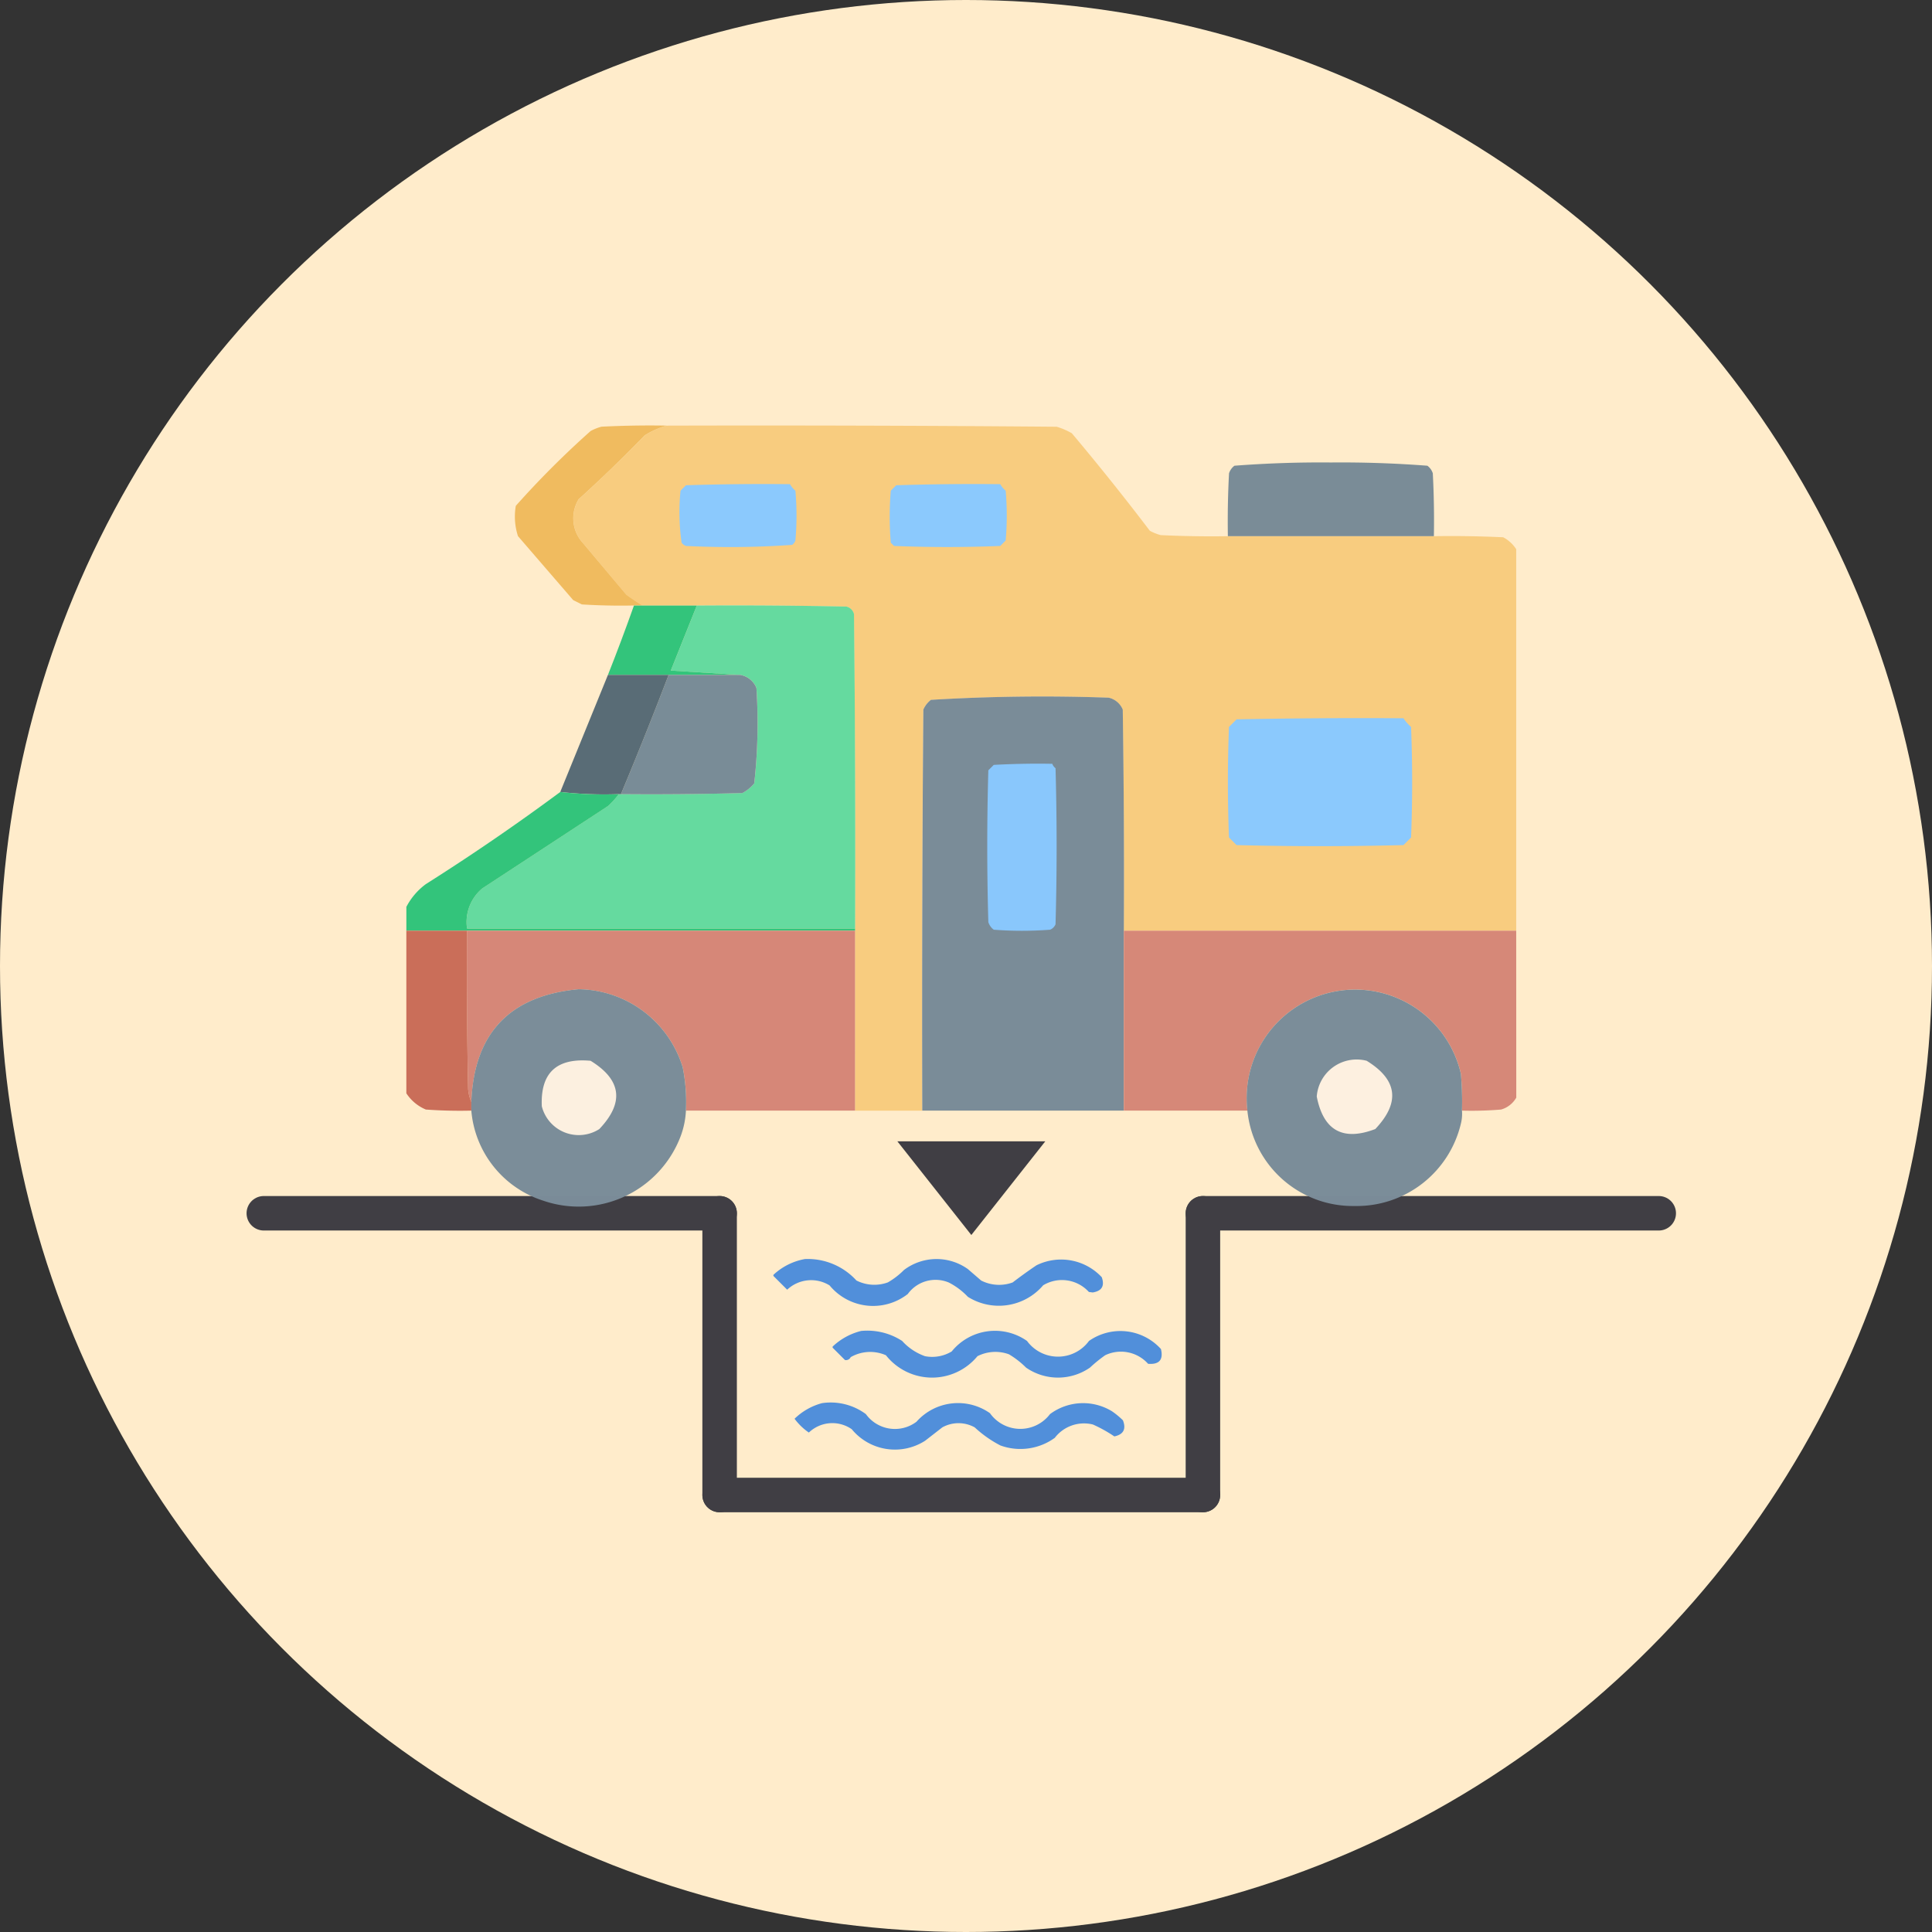 <svg xmlns="http://www.w3.org/2000/svg" width="84" height="84" viewBox="0 0 84 84">
  <rect x="0" y="0" width="84" height="84" fill="#333333" stroke="none"/>
  <g id="icono-c-aguas-negras" transform="translate(-496 -3955)">
    <circle id="Elipse_116" data-name="Elipse 116" cx="42" cy="42" r="42" transform="translate(496 3955)" fill="#ffeccb"/>
    <g id="Grupo_11989" data-name="Grupo 11989" transform="translate(159.97 1529.928)">
      <line id="Línea_705" data-name="Línea 705" x2="19.818" transform="translate(347.5 2477.823)" fill="none" stroke="#403e44" stroke-linecap="round" stroke-width="1.5"/>
      <line id="Línea_706" data-name="Línea 706" x2="19.818" transform="translate(388.331 2477.823)" fill="none" stroke="#403e44" stroke-linecap="round" stroke-width="1.5"/>
      <path id="Trazado_8849" data-name="Trazado 8849" d="M0,12.249V0" transform="translate(367.318 2477.823)" fill="none" stroke="#403e44" stroke-linecap="round" stroke-width="1.5"/>
      <line id="Línea_708" data-name="Línea 708" y1="12.249" transform="translate(388.331 2477.823)" fill="none" stroke="#403e44" stroke-linecap="round" stroke-width="1.5"/>
      <line id="Línea_709" data-name="Línea 709" x2="21.013" transform="translate(367.318 2490.072)" fill="none" stroke="#403e44" stroke-linecap="round" stroke-width="1.5"/>
      <g id="Grupo_10058" data-name="Grupo 10058" transform="translate(369.659 2479.812)">
        <path id="Trazado_8846" data-name="Trazado 8846" d="M54.868,193.48a2.864,2.864,0,0,1,2.238.932,1.719,1.719,0,0,0,1.368.083,3.328,3.328,0,0,0,.7-.539,2.345,2.345,0,0,1,2.777-.041l.58.5a1.719,1.719,0,0,0,1.368.083q.507-.388,1.036-.746a2.418,2.418,0,0,1,2.839.518q.2.569-.394.663l-.166-.021a1.58,1.58,0,0,0-1.989-.29,2.531,2.531,0,0,1-3.274.5,3.036,3.036,0,0,0-.829-.622,1.491,1.491,0,0,0-1.782.5,2.452,2.452,0,0,1-3.4-.373,1.52,1.52,0,0,0-1.844.186l-.58-.58a.052.052,0,0,1,0-.083A2.7,2.7,0,0,1,54.868,193.48Z" transform="translate(-53.5 -193.479)" fill="#518fda" fill-rule="evenodd"/>
      </g>
      <g id="Grupo_10059" data-name="Grupo 10059" transform="translate(372.229 2482.927)">
        <path id="Trazado_8847" data-name="Trazado 8847" d="M116.743,285.227a2.778,2.778,0,0,1,1.782.435,2.434,2.434,0,0,0,.995.663,1.641,1.641,0,0,0,1.16-.207,2.421,2.421,0,0,1,3.274-.456,1.67,1.67,0,0,0,2.694,0,2.377,2.377,0,0,1,3.129.352q.167.7-.559.642a1.585,1.585,0,0,0-1.865-.373,6.167,6.167,0,0,0-.663.539,2.439,2.439,0,0,1-2.777,0,3.779,3.779,0,0,0-.746-.58,1.72,1.72,0,0,0-1.368.083,2.556,2.556,0,0,1-3.979-.041,1.7,1.7,0,0,0-1.533.083.223.223,0,0,1-.249.124l-.518-.518a.052.052,0,0,1,0-.083A2.76,2.76,0,0,1,116.743,285.227Z" transform="translate(-115.5 -285.215)" fill="#518fda" fill-rule="evenodd"/>
      </g>
      <g id="Grupo_10060" data-name="Grupo 10060" transform="translate(370.571 2486.053)">
        <path id="Trazado_8848" data-name="Trazado 8848" d="M76.7,377.906a2.57,2.57,0,0,1,1.906.477,1.557,1.557,0,0,0,2.2.332A2.415,2.415,0,0,1,84,378.342a1.618,1.618,0,0,0,2.611.041,2.409,2.409,0,0,1,2.694-.124,3.4,3.4,0,0,1,.477.394q.222.572-.373.7a6.1,6.1,0,0,0-.932-.518,1.6,1.6,0,0,0-1.658.58,2.549,2.549,0,0,1-2.362.332,5.009,5.009,0,0,1-1.119-.787,1.451,1.451,0,0,0-1.409,0l-.746.58a2.43,2.43,0,0,1-3.191-.5,1.476,1.476,0,0,0-1.865.145,2.569,2.569,0,0,1-.622-.6A2.71,2.71,0,0,1,76.7,377.906Z" transform="translate(-75.5 -377.881)" fill="#518fda" fill-rule="evenodd"/>
      </g>
      <g id="Polígono_1" data-name="Polígono 1" transform="translate(381.477 2478.768) rotate(180)" fill="#403e44" stroke-linecap="round">
        <path d="M 5.399 3.573 L 1.032 3.573 L 3.215 0.807 L 5.399 3.573 Z" stroke="none"/>
        <path d="M 3.215 1.614 L 2.064 3.073 L 4.367 3.073 L 3.215 1.614 M 3.215 4.76837158203125e-06 L 6.431 4.073 L -3.814697265625e-06 4.073 L 3.215 4.76837158203125e-06 Z" stroke="none" fill="#403e44"/>
      </g>
      <g id="autocaravana_1_" data-name="autocaravana (1)" transform="translate(353.697 2443.572)">
        <g id="Grupo_11351" data-name="Grupo 11351" transform="translate(7.262 0)">
          <path id="Trazado_11320" data-name="Trazado 11320" d="M3.548,75.443a3.706,3.706,0,0,0-.942.424q-1.4,1.439-2.875,2.78a1.591,1.591,0,0,0,.094,1.791L1.8,82.795q.35.256.707.471H4.868q3.252-.024,6.5.047a.442.442,0,0,1,.33.33q.071,6.833.047,13.666v7.917h2.922q-.024-8.718.047-17.436a1.087,1.087,0,0,1,.33-.424q3.855-.232,7.728-.094a.868.868,0,0,1,.613.518q.071,4.806.047,9.613H40.493V80.815a1.507,1.507,0,0,0-.565-.518q-1.507-.071-3.016-.047H27.958q-1.462.023-2.922-.047a2.166,2.166,0,0,1-.471-.188q-1.643-2.161-3.393-4.241a3.06,3.06,0,0,0-.66-.283Q12.03,75.42,3.548,75.443Z" transform="translate(0.5 -75.437)" fill="#f8cc7f" fill-rule="evenodd" opacity="0.998"/>
        </g>
        <g id="Grupo_11352" data-name="Grupo 11352" transform="translate(4.719 0)">
          <path id="Trazado_11321" data-name="Trazado 11321" d="M398.091,75.443q-1.415-.024-2.827.047a2.164,2.164,0,0,0-.471.188,39.683,39.683,0,0,0-3.252,3.252,2.739,2.739,0,0,0,.094,1.319l2.4,2.78.377.188q1.13.071,2.262.047h.377q-.356-.215-.707-.471l-1.979-2.356a1.591,1.591,0,0,1-.094-1.791q1.478-1.341,2.875-2.78A3.708,3.708,0,0,1,398.091,75.443Z" transform="translate(-391.5 -75.438)" fill="#f0bb5f" fill-rule="evenodd"/>
        </g>
        <g id="Grupo_11353" data-name="Grupo 11353" transform="translate(35.714 1.606)">
          <path id="Trazado_11322" data-name="Trazado 11322" d="M37.443,95.685H46.4q.024-1.367-.047-2.733a.657.657,0,0,0-.236-.33q-2.09-.16-4.194-.141-2.1-.019-4.194.141a.657.657,0,0,0-.236.33Q37.42,94.318,37.443,95.685Z" transform="translate(-37.438 -92.479)" fill="#798b97" fill-rule="evenodd" opacity="0.989"/>
        </g>
        <g id="Grupo_11354" data-name="Grupo 11354" transform="translate(21.017 2.545)">
          <path id="Trazado_11323" data-name="Trazado 11323" d="M239.306,102.443q-2.262-.024-4.524.047l-.236.236a13.588,13.588,0,0,0,0,2.262l.141.141q2.309.094,4.618,0l.236-.236a12.481,12.481,0,0,0,0-2.168A.991.991,0,0,1,239.306,102.443Z" transform="translate(-234.5 -102.437)" fill="#8bc9fd" fill-rule="evenodd"/>
        </g>
        <g id="Grupo_11355" data-name="Grupo 11355" transform="translate(11.875 2.545)">
          <path id="Trazado_11324" data-name="Trazado 11324" d="M336.306,102.443q-2.262-.024-4.524.047l-.236.236a9.371,9.371,0,0,0,.047,2.262.42.42,0,0,0,.189.141,38.332,38.332,0,0,0,4.618-.047.42.42,0,0,0,.141-.188,12.481,12.481,0,0,0,0-2.168A.991.991,0,0,1,336.306,102.443Z" transform="translate(-331.5 -102.437)" fill="#8bc9fd" fill-rule="evenodd"/>
        </g>
        <g id="Grupo_11356" data-name="Grupo 11356" transform="translate(2.622 7.822)">
          <path id="Trazado_11325" data-name="Trazado 11325" d="M314.445,158.443q-.563,1.41-1.131,2.827l3.016.188a.929.929,0,0,1,.707.565,23.748,23.748,0,0,1-.094,4.147,1.681,1.681,0,0,1-.518.424q-2.639.071-5.278.047h-.094a3.624,3.624,0,0,1-.471.518l-5.466,3.581a1.906,1.906,0,0,0-.66,1.744h16.87q.024-6.833-.047-13.666a.442.442,0,0,0-.33-.33Q317.7,158.42,314.445,158.443Z" transform="translate(-304.437 -158.437)" fill="#65da9f" fill-rule="evenodd"/>
        </g>
        <g id="Grupo_11357" data-name="Grupo 11357" transform="translate(8.765 7.828)">
          <path id="Trazado_11326" data-name="Trazado 11326" d="M361.364,158.5h-2.733q-.537,1.517-1.131,3.016h5.749l-3.016-.189Q360.8,159.91,361.364,158.5Z" transform="translate(-357.5 -158.5)" fill="#33c47b" fill-rule="evenodd"/>
        </g>
        <g id="Grupo_11358" data-name="Grupo 11358" transform="translate(9.33 10.844)">
          <path id="Trazado_11327" data-name="Trazado 11327" d="M354.657,190.5h-3.11q-1,2.608-2.073,5.184,2.639.024,5.278-.047a1.682,1.682,0,0,0,.518-.424,23.745,23.745,0,0,0,.094-4.147A.929.929,0,0,0,354.657,190.5Z" transform="translate(-349.473 -190.5)" fill="#798c97" fill-rule="evenodd"/>
        </g>
        <g id="Grupo_11359" data-name="Grupo 11359" transform="translate(6.692 10.844)">
          <path id="Trazado_11328" data-name="Trazado 11328" d="M395.212,190.5h-2.639l-2.073,5.089a17.232,17.232,0,0,0,2.545.094h.094Q394.214,193.108,395.212,190.5Z" transform="translate(-390.5 -190.5)" fill="#596c76" fill-rule="evenodd"/>
        </g>
        <g id="Grupo_11360" data-name="Grupo 11360" transform="translate(22.425 11.783)">
          <path id="Trazado_11329" data-name="Trazado 11329" d="M180.443,218.461h8.765v-7.823q.024-4.807-.047-9.613a.868.868,0,0,0-.613-.518q-3.873-.138-7.728.094a1.087,1.087,0,0,0-.33.424Q180.42,209.743,180.443,218.461Z" transform="translate(-180.437 -200.456)" fill="#7a8c98" fill-rule="evenodd" opacity="0.996"/>
        </g>
        <g id="Grupo_11361" data-name="Grupo 11361" transform="translate(35.72 12.723)">
          <path id="Trazado_11330" data-name="Trazado 11330" d="M55.134,210.443q-3.629-.024-7.257.047l-.33.33q-.094,2.4,0,4.807l.33.33q3.629.094,7.257,0l.33-.33q.094-2.4,0-4.807A1.843,1.843,0,0,1,55.134,210.443Z" transform="translate(-47.5 -210.437)" fill="#8bc9fd" fill-rule="evenodd"/>
        </g>
        <g id="Grupo_11362" data-name="Grupo 11362" transform="translate(25.258 14.703)">
          <path id="Trazado_11331" data-name="Trazado 11331" d="M214.327,231.444q-1.273-.023-2.545.047l-.236.236q-.094,3.3,0,6.6a.658.658,0,0,0,.236.33,15.95,15.95,0,0,0,2.45,0,.433.433,0,0,0,.236-.236q.094-3.393,0-6.786A.406.406,0,0,1,214.327,231.444Z" transform="translate(-211.5 -231.438)" fill="#89c7fc" fill-rule="evenodd"/>
        </g>
        <g id="Grupo_11363" data-name="Grupo 11363" transform="translate(0 15.934)">
          <path id="Trazado_11332" data-name="Trazado 11332" d="M311.192,244.5q-2.833,2.1-5.843,4.005a2.878,2.878,0,0,0-.848.99v1.037h19.509v-.094h-16.87a1.906,1.906,0,0,1,.66-1.744l5.466-3.581a3.626,3.626,0,0,0,.471-.518A17.234,17.234,0,0,1,311.192,244.5Z" transform="translate(-304.5 -244.5)" fill="#33c47b" fill-rule="evenodd" opacity="0.999"/>
        </g>
        <g id="Grupo_11364" data-name="Grupo 11364" transform="translate(31.196 21.965)">
          <path id="Trazado_11333" data-name="Trazado 11333" d="M16.559,308.5H-.5v7.823H4.872a4.717,4.717,0,0,1,9.283-1.6,13.66,13.66,0,0,1,.047,1.6,15.322,15.322,0,0,0,1.7-.047,1.107,1.107,0,0,0,.66-.518Z" transform="translate(0.5 -308.5)" fill="#d68878" fill-rule="evenodd" opacity="0.995"/>
        </g>
        <g id="Grupo_11365" data-name="Grupo 11365" transform="translate(2.633 21.965)">
          <path id="Trazado_11334" data-name="Trazado 11334" d="M321.376,308.5h-16.87q-.024,3.44.047,6.88a1.726,1.726,0,0,0,.141.565q.174-4.486,4.665-4.9a4.8,4.8,0,0,1,4.524,3.393,7.623,7.623,0,0,1,.141,1.885h7.351Z" transform="translate(-304.5 -308.5)" fill="#d68778" fill-rule="evenodd" opacity="0.995"/>
        </g>
        <g id="Grupo_11366" data-name="Grupo 11366" transform="translate(0 21.965)">
          <path id="Trazado_11335" data-name="Trazado 11335" d="M484.139,308.5H481.5v7.069a1.872,1.872,0,0,0,.848.707q.988.071,1.979.047v-.377a1.727,1.727,0,0,1-.141-.565Q484.115,311.94,484.139,308.5Z" transform="translate(-481.5 -308.5)" fill="#ca6e59" fill-rule="evenodd"/>
        </g>
        <g id="Grupo_11367" data-name="Grupo 11367" transform="translate(36.564 24.548)">
          <path id="Trazado_11336" data-name="Trazado 11336" d="M24.441,341.14a4.607,4.607,0,0,0,4.665,4.147,4.656,4.656,0,0,0,4.618-3.581,1.737,1.737,0,0,0,.047-.565,13.66,13.66,0,0,0-.047-1.6,4.717,4.717,0,0,0-9.283,1.6Z" transform="translate(-24.438 -335.9)" fill="#7a8c98" fill-rule="evenodd" opacity="0.992"/>
        </g>
        <g id="Grupo_11368" data-name="Grupo 11368" transform="translate(2.827 24.51)">
          <path id="Trazado_11337" data-name="Trazado 11337" d="M382.4,340.4v.377a4.508,4.508,0,0,0,3.11,3.911,4.741,4.741,0,0,0,5.985-2.78,3.666,3.666,0,0,0,.236-1.131,7.62,7.62,0,0,0-.141-1.885,4.8,4.8,0,0,0-4.524-3.393Q382.576,335.915,382.4,340.4Z" transform="translate(-382.402 -335.5)" fill="#7a8c98" fill-rule="evenodd" opacity="0.992"/>
        </g>
        <g id="Grupo_11369" data-name="Grupo 11369" transform="translate(39.584 27.595)">
          <path id="Trazado_11338" data-name="Trazado 11338" d="M58.86,368.255a1.74,1.74,0,0,0-2.168,1.555q.433,2.219,2.545,1.414Q60.878,369.492,58.86,368.255Z" transform="translate(-56.693 -368.23)" fill="#fdf0e0" fill-rule="evenodd"/>
        </g>
        <g id="Grupo_11370" data-name="Grupo 11370" transform="translate(5.886 27.603)">
          <path id="Trazado_11339" data-name="Trazado 11339" d="M416.812,368.332q-2.218-.2-2.121,1.979a1.656,1.656,0,0,0,2.5.99Q418.831,369.575,416.812,368.332Z" transform="translate(-414.687 -368.314)" fill="#fcf0e0" fill-rule="evenodd"/>
        </g>
      </g>
    </g>
  </g>
</svg>
